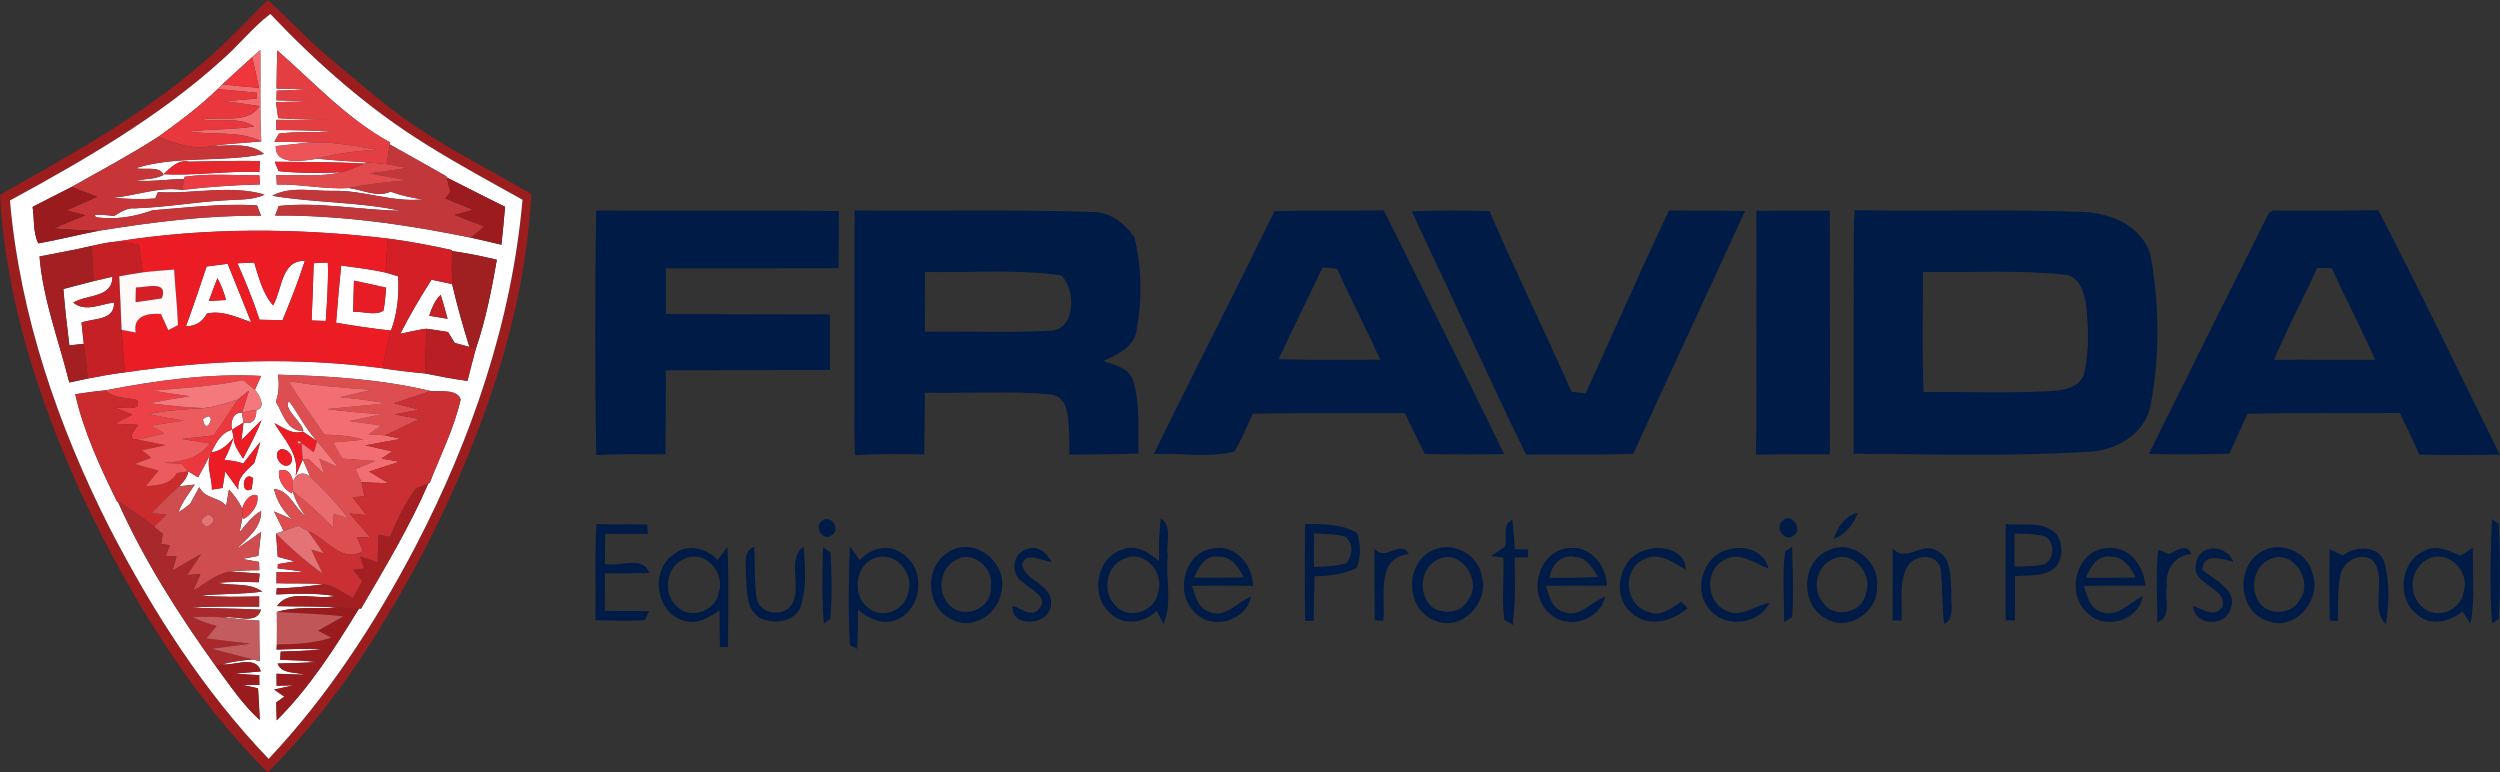 <?xml version="1.0" encoding="UTF-8" standalone="no"?>
<svg
   width="1242.827pt"
   height="384pt"
   viewBox="0 0 1242.827 384"
   version="1.1"
   id="svg133"
   sodipodi:docname="logo2.svg"
   inkscape:version="1.4 (1:1.4+202410161351+e7c3feb100)"
   xmlns:inkscape="http://www.inkscape.org/namespaces/inkscape"
   xmlns:sodipodi="http://sodipodi.sourceforge.net/DTD/sodipodi-0.dtd"
   xmlns="http://www.w3.org/2000/svg"
   xmlns:svg="http://www.w3.org/2000/svg">
  <rect x="0" y="0" width="1242.827" height="384" fill="#333333" stroke="none"/>
  <defs
     id="defs133" />
  <sodipodi:namedview
     id="namedview133"
     pagecolor="#ffffff"
     bordercolor="#000000"
     borderopacity="0.25"
     inkscape:showpageshadow="2"
     inkscape:pageopacity="0.0"
     inkscape:pagecheckerboard="0"
     inkscape:deskcolor="#d1d1d1"
     inkscape:document-units="pt"
     inkscape:zoom="0.93910437"
     inkscape:cx="750.18286"
     inkscape:cy="223.08489"
     inkscape:window-width="1600"
     inkscape:window-height="836"
     inkscape:window-x="0"
     inkscape:window-y="27"
     inkscape:window-maximized="1"
     inkscape:current-layer="svg133" />
  <g
     id="#001536c9"
     transform="translate(-5.61,-4.66)" />
  <g
     id="#001436c7"
     transform="translate(-5.61,-4.66)" />
  <g
     id="#00163ad8"
     transform="translate(-5.61,-4.66)" />
  <g
     id="g134"
     transform="matrix(2.995,0,0,2.995,-16.802,-13.957)">
    <g
       id="#000c217f"
       style="fill:#001b46;fill-opacity:1">
      <path
         id="path131"
         d="m 255.16,97.24 0.71,0.1 c -0.09,3.52 -0.26,7.12 0.86,10.52 l 0.15,0.57 c -0.4,-0.22 -1.19,-0.67 -1.59,-0.9 -0.42,-3.41 -0.04,-6.86 -0.13,-10.29 z m 54,-1.25 c 3.89,-1.91 8.52,1.95 8.01,6.07 0.22,4.16 -4.8,7.52 -8.46,5.28 -4.36,-2.22 -4.15,-9.55 0.45,-11.35 m 1.12,1.3 c -3.02,0.93 -4.16,5.04 -2.06,7.41 1.71,2.74 6.59,1.72 7.08,-1.53 1.24,-2.94 -1.84,-7 -5.02,-5.88 z m -67.03,-1.2 c 3.35,-1.76 7.75,0.51 8.33,4.23 1.24,4.26 -3.26,9.2 -7.62,7.4 -4.97,-1.66 -5.35,-9.29 -0.71,-11.63 m 1.22,1.35 c -3.17,1.28 -3.6,6.02 -1.03,8.09 1.89,1.17 4.81,0.87 5.86,-1.29 2.43,-3.05 -1.13,-8.5 -4.83,-6.8 z M 381.22,96.1 c 3.14,-1.65 7.35,0.2 8.2,3.65 1.72,4.33 -2.82,9.82 -7.4,7.98 -5.02,-1.6 -5.41,-9.25 -0.8,-11.63 m 1.24,1.35 c -2.74,1.13 -3.43,4.75 -1.91,7.11 1.5,2.36 5.6,2.19 6.8,-0.39 2.34,-3.07 -1.23,-8.44 -4.89,-6.72 z M 163.24,96.18 c 4.38,-2.59 9.84,2.17 8.56,6.86 -0.59,3.6 -4.82,6.31 -8.21,4.44 -4.42,-2.02 -4.6,-8.97 -0.35,-11.3 m 1.21,1.33 c -3.02,1.35 -3.44,5.93 -0.9,7.92 2.5,2.03 6.9,-0.03 6.5,-3.39 0.62,-2.88 -2.87,-6.09 -5.6,-4.53 z m 242.65,9.38 c -3.75,-2.57 -3.24,-9.08 1.02,-10.84 1.99,-1.07 4.05,0.09 5.91,0.85 0.51,-0.33 1.52,-0.99 2.03,-1.32 -0.02,4.21 0.38,8.47 -0.37,12.64 -0.34,-0.52 -1.01,-1.55 -1.34,-2.07 -2,1.63 -5.05,2.47 -7.25,0.74 m 1.28,-9.29 c -2.74,1.54 -3.12,5.77 -0.71,7.78 2.26,2.28 6.5,0.6 6.87,-2.51 1.17,-3.47 -2.85,-7.33 -6.16,-5.27 z m -38.21,0.49 c 0.44,-3.27 5.11,-3.03 6.14,-0.19 -2.03,-0.45 -4.87,-1.63 -5.17,1.35 2.04,1.66 6.01,3.37 4.68,6.61 -0.97,2.91 -5.99,2.66 -6.17,-0.61 1.65,0.49 3.57,2.08 4.88,0.09 0.72,-3.34 -5.51,-3.63 -4.36,-7.25 z m -18.3,8.11 c -3.29,-3.23 -1.64,-9.99 3.2,-10.53 3.71,-0.66 6.44,2.8 6.64,6.2 -3.41,0.02 -6.82,-0.02 -10.22,0.04 0.55,1.57 0.91,3.51 2.65,4.23 2.76,1.31 4.89,-1.46 7.15,-2.54 -0.72,4.27 -6.65,5.76 -9.42,2.6 m -0.01,-5.64 c 2.74,0.02 5.49,0.01 8.24,-0.04 -0.85,-1.63 -1.98,-3.54 -4.09,-3.45 -2.25,-0.39 -3.45,1.74 -4.15,3.49 z m -50.12,7.38 c 0.07,-3.91 -0.35,-7.87 0.18,-11.74 l 1.16,-0.77 c 0.1,3.89 0.27,7.79 0.01,11.67 -0.34,0.21 -1.01,0.63 -1.35,0.84 z m -25.23,-1.49 c -3.63,-2.87 -2.11,-9.55 2.41,-10.52 2.45,-0.88 6.54,0.11 6.49,3.28 -2.07,-1.18 -4.48,-3.04 -6.95,-1.69 -3.62,1.59 -3.16,7.56 0.61,8.64 2.07,0.98 3.98,-0.51 5.61,-1.63 0.34,0.36 0.68,0.72 1.03,1.09 -2.48,2.17 -6.52,3.3 -9.2,0.83 z m -13.87,-0.13 c -3.49,-3.28 -1.66,-10.28 3.35,-10.68 3.62,-0.48 6.27,2.91 6.36,6.25 -3.39,-0.01 -6.77,-0.04 -10.15,0.01 0.56,1.61 0.94,3.7 2.83,4.27 2.68,1.24 4.68,-1.64 7.01,-2.45 -0.95,4.09 -6.52,5.61 -9.4,2.6 m 0.16,-5.74 c 2.7,0.01 5.41,-0.01 8.12,-0.17 -0.99,-1.39 -1.92,-3.25 -3.87,-3.3 -2.25,-0.56 -3.98,1.42 -4.25,3.47 z m -58.96,5.64 c -3.3,-3.23 -1.64,-10.02 3.21,-10.55 3.66,-0.64 6.53,2.78 6.54,6.23 -3.38,-0.02 -6.77,-0.05 -10.15,0.01 0.62,1.5 0.87,3.51 2.63,4.16 2.73,1.52 4.88,-1.47 7.2,-2.4 -0.83,4.18 -6.64,5.69 -9.43,2.55 m -0.01,-5.67 c 2.75,0.02 5.5,0.01 8.25,-0.04 -0.87,-1.6 -1.96,-3.52 -4.07,-3.44 -2.25,-0.42 -3.49,1.72 -4.18,3.48 z m -28.31,0.81 c -2.28,-1.17 -1.93,-4.94 0.57,-5.55 1.8,-0.82 3.26,0.72 4.11,2.1 -1.61,-0.04 -4.08,-1.8 -4.96,0.32 0.39,2.98 5.14,3.31 4.83,6.74 -0.14,3.61 -6.83,4 -6.37,0.24 1.36,0.36 3.01,2.02 4.31,0.61 1.92,-2.04 -1.35,-3.22 -2.49,-4.46 z m -28.83,-6.03 c 0.41,0.58 1.22,1.75 1.62,2.33 1.77,-2.04 4.97,-2.84 7.2,-1.03 3.77,2.51 3.25,8.98 -0.91,10.82 -2.33,1.13 -4.79,-0.09 -6.59,-1.58 0.02,2.16 -0.01,4.32 -0.11,6.47 l -1.2,-0.59 c -0.37,-5.46 -0.21,-10.96 -0.01,-16.42 m 4.54,1.84 c -3.9,0.92 -4.43,6.93 -0.98,8.74 2.3,1.4 5.46,-0.11 6.06,-2.67 1.2,-3.07 -1.74,-6.96 -5.08,-6.07 z m -9,-1.7 c 0.31,0.23 0.93,0.68 1.24,0.9 0.22,3.65 0.27,7.34 -0.03,10.98 -0.27,0.21 -0.81,0.63 -1.08,0.84 -0.36,-4.23 -0.27,-8.48 -0.13,-12.72 z m -12.81,4.49 c 0.1,-1.59 -0.58,-3.79 1.38,-4.52 0.15,2.81 -0.03,5.65 0.4,8.45 0.36,2.43 3.63,3.21 5.37,1.67 2.68,-2.73 -0.69,-7.83 2.43,-10.17 0.28,3.39 0.52,6.91 -0.55,10.2 -1.24,2.36 -4.44,2.75 -6.67,1.67 -2.46,-1.55 -2.17,-4.78 -2.36,-7.3 z m -11.9,-3.34 c 2.23,-1.81 5.41,-0.97 7.22,1.01 0.41,-0.55 1.22,-1.66 1.62,-2.22 0.24,5.54 0.11,11.09 0.09,16.63 h -1.35 c -0.04,-2.03 -0.05,-4.06 -0.05,-6.09 -1.75,1.17 -3.8,2.5 -6.01,1.71 -4.66,-1.36 -5.54,-8.44 -1.52,-11.04 m 1.75,0.78 c -3.04,1.16 -3.73,5.56 -1.45,7.79 2.13,2.45 6.59,1.01 7.07,-2.15 1.22,-3.23 -2.28,-7.26 -5.62,-5.64 z m 275.24,-0.54 c 2.09,-1.55 5.59,-1.83 6.82,0.95 0.99,3.38 0.82,7.01 0.31,10.46 -2.79,-2.69 0.34,-7.64 -2.22,-10.65 -2.03,-1.39 -4.85,0.17 -5.33,2.44 -0.51,2.52 -0.35,5.11 -0.43,7.67 -0.34,-0.01 -1.01,-0.02 -1.35,-0.03 -0.06,-3.97 -0.05,-7.93 -0.03,-11.89 0.74,0.35 1.48,0.7 2.23,1.05 z m -28.89,-0.22 c 1.29,-0.5 2.9,-1.99 3.75,-0.01 -2.83,0.17 -4.41,2.66 -4.08,5.33 -0.49,1.99 0.94,5.17 -1.6,5.98 0.05,-4.01 -0.3,-8.05 0.16,-12.04 0.45,0.18 1.33,0.55 1.77,0.74 z m -45.84,-0.97 c 2.2,2.52 4.74,-1.11 7.21,0.35 2.65,1.13 2.33,4.57 2.53,6.96 -0.22,1.74 0.71,4.2 -1.18,5.28 -0.43,-3.03 -0.25,-6.1 -0.6,-9.13 -0.59,-2.87 -4.65,-2.44 -5.68,-0.15 -1.33,2.66 -0.61,5.81 -0.83,8.68 l -1.47,-0.02 c -0.02,-3.99 0.01,-7.98 0.02,-11.97 z m -26.97,0.15 c 2.55,-0.72 5.76,0.45 6.38,3.25 -2.34,-0.93 -4.99,-3.04 -7.51,-1.38 -3.12,1.66 -2.86,6.79 0.29,8.24 2.51,1.44 4.92,-0.78 7.36,-1.24 -1.78,3.77 -7.56,4.29 -10.05,0.99 -2.82,-3.26 -0.79,-9.19 3.53,-9.86 z m -59.05,-0.15 c 1.77,2.41 4.33,-1.64 5.72,0.96 -5.6,0.55 -3.87,7.21 -4.24,11.04 l -1.46,-0.04 c -0.04,-3.99 -0.01,-7.97 -0.02,-11.96 z m 104.78,-4.02 c 2.76,0.29 6.1,-0.55 8.33,1.55 1.19,1.59 1.23,3.96 0.01,5.54 -1.82,1.76 -4.52,1.32 -6.81,1.58 -0.01,2.44 -0.01,4.89 -0.02,7.34 l -1.53,-0.04 c 0,-5.33 -0.03,-10.65 0.02,-15.97 m 1.46,1.56 c -0.01,1.84 -0.01,3.67 -0.01,5.5 1.65,-0.07 3.33,0.01 4.96,-0.39 1.77,-0.89 1.8,-3.9 -0.05,-4.7 -1.61,-0.35 -3.27,-0.33 -4.9,-0.41 z m -235.54,14.42 c 0.05,-5.33 -0.13,-10.66 0.13,-15.98 2.82,0.05 5.65,0.06 8.48,0.07 l 0.06,1.58 c -2.36,0 -4.72,-0.01 -7.07,-0.04 -0.02,1.66 -0.03,3.33 -0.04,5 2.33,0.55 6.46,-1.48 7.33,1.52 -2.45,0.06 -4.89,0.05 -7.33,0.05 -0.02,2.08 -0.03,4.15 -0.02,6.23 2.45,0 4.9,0 7.36,0.06 -0.18,0.37 -0.55,1.1 -0.73,1.47 -2.72,0.2 -5.45,0.03 -8.17,0.04 z m 314.78,-16.8 c 0.28,0.2 0.85,0.59 1.13,0.79 0.24,5.23 0.28,10.52 0,15.75 -0.28,0.2 -0.82,0.6 -1.1,0.8 -0.45,-5.76 -0.25,-11.56 -0.03,-17.34 z M 301.4,91.18 c 1.3,-1.62 3.47,0.98 2.11,2.24 -1.38,1.42 -3.43,-0.9 -2.11,-2.24 z m -45.92,4.17 c 0.28,-1.48 -0.56,-3.62 1.16,-4.45 0.18,1.63 0.31,3.27 0.43,4.92 0.55,0.01 1.66,0.03 2.21,0.05 l -0.06,1.31 c -0.55,0.01 -1.65,0.01 -2.2,0.01 0.03,3.56 0.19,7.13 -0.29,10.67 -1.12,-3.4 -0.95,-7 -0.86,-10.52 l -0.71,-0.1 -2.04,-0.3 c 0.59,-0.4 1.77,-1.19 2.36,-1.59 z m -33.22,-3.71 c 2.93,0 5.97,-0.04 8.6,1.45 0.65,1.93 0.66,3.92 -0.06,5.83 -2.17,1.08 -4.58,1.35 -6.98,1.39 -0.09,2.46 -0.14,4.93 -0.16,7.4 -0.35,0 -1.06,0.01 -1.41,0.01 -0.09,-5.36 -0.1,-10.72 0.01,-16.08 m 1.45,1.54 c -0.01,1.86 -0.01,3.72 -0.01,5.58 1.78,-0.11 3.6,-0.08 5.34,-0.58 1.13,-1.26 1.28,-3.3 -0.11,-4.44 -1.7,-0.47 -3.48,-0.44 -5.22,-0.56 z m -25.43,-2.47 c 2.07,1.35 0.8,4.24 1.16,6.27 -0.39,3.71 0.82,7.76 -0.7,11.26 -0.29,-0.55 -0.86,-1.65 -1.14,-2.21 -2.04,2.13 -5.73,2.57 -7.83,0.29 -3.28,-2.99 -2.09,-9.27 2.29,-10.49 2.21,-0.83 4.34,0.59 5.94,1.97 -0.06,-2.36 -0.01,-4.73 0.28,-7.09 m -5.97,6.65 c -3.11,1.08 -3.87,5.56 -1.56,7.81 2.13,2.48 6.61,1.03 7.07,-2.14 1.17,-3.2 -2.17,-7.15 -5.51,-5.67 z m -50.26,-6.23 c 1.43,-1.21 3.15,1.33 1.68,2.33 -1.44,1.18 -3.11,-1.29 -1.68,-2.33 z m 167.93,3.01 c 0.67,-1.97 1.8,-3.9 4.01,-4.35 -0.77,1.91 -2.05,3.58 -4.01,4.35 z m 72.24,-54.15 0.64,-0.38 c 5.84,0 11.68,0.06 17.52,-0.06 6.96,13.4 13.47,27.04 20.15,40.58 -4.44,0.05 -8.89,0.06 -13.33,-0.01 -0.15,-0.35 -0.47,-1.04 -0.63,-1.38 -0.85,-1.85 -1.73,-3.69 -2.62,-5.52 -8.44,0.09 -16.87,-0.11 -25.3,0.14 -0.99,2.2 -2,4.4 -2.99,6.6 -4.45,0.17 -8.9,0.13 -13.35,0.05 2.48,-5.19 5.15,-10.29 7.66,-15.46 4.05,-8.2 8.2,-16.36 12.25,-24.56 m 8.02,9.13 c -2.33,5.12 -5,10.08 -7.16,15.27 5.6,-0.04 11.2,0.02 16.8,-0.01 -2.3,-5.12 -4.89,-10.09 -7.22,-15.19 -0.6,-0.02 -1.81,-0.05 -2.42,-0.07 z m -76.93,-6.01 c 0.02,-1.19 0.07,-2.38 0.14,-3.57 12.47,0.27 24.96,-0.19 37.43,0.29 4.84,0.04 10.19,2.16 11.7,7.19 1.45,8.18 1.59,16.74 -0.01,24.91 -0.92,4.86 -5.81,7.6 -10.46,7.73 -12.91,0.8 -25.88,0.37 -38.82,0.32 0.03,-12.29 -0.01,-24.58 0.02,-36.87 m 11.48,6.7 c 0.04,6.64 -0.18,13.3 0.12,19.94 7.07,-0.09 14.14,0.22 21.21,-0.18 2.09,-0.1 4.78,-0.62 5.45,-2.95 0.86,-3.84 0.71,-7.86 0.25,-11.74 -0.33,-2.05 -1.33,-4.67 -3.8,-4.65 -7.72,-0.79 -15.49,-0.31 -23.23,-0.42 z M 297.14,39.65 c 4.06,-0.04 8.13,-0.03 12.19,-0.03 0.04,13.49 0.08,26.97 0,40.45 -4.08,-0.01 -8.16,-0.03 -12.24,0.06 0.12,-7.12 0.02,-14.25 0.07,-21.37 0,-5.22 0,-10.44 -0.01,-15.66 0,-0.86 -0.01,-2.59 -0.01,-3.45 z m -57.19,0.09 c 4.29,-0.2 8.58,-0.14 12.88,-0.06 0.16,0.36 0.47,1.09 0.63,1.45 4.19,9.59 8.79,19 13,28.57 0.59,0.06 1.76,0.17 2.34,0.23 1.16,-2.53 2.32,-5.05 3.45,-7.58 3.46,-7.6 6.8,-15.25 10.41,-22.76 4.2,0.06 8.41,0 12.61,0.09 -0.23,0.5 -0.7,1.5 -0.93,2 -5.85,12.78 -11.81,25.51 -17.63,38.31 -5.93,0.21 -11.87,0.05 -17.8,0.12 -5.95,-12.21 -11.51,-24.6 -17.33,-36.86 -0.55,-1.17 -1.09,-2.34 -1.63,-3.51 z M 217.17,39.7 c 6.04,-0.17 12.08,-0.02 18.12,-0.12 0.6,1.17 1.19,2.35 1.77,3.53 6.08,12.31 12.24,24.57 18.22,36.93 -4.4,0.06 -8.79,0.06 -13.18,-0.02 -1.09,-2.26 -2.19,-4.52 -3.3,-6.77 -8.42,0.02 -16.83,-0.07 -25.25,0.07 -0.98,2.14 -1.83,4.34 -3.1,6.33 -4.32,1.01 -8.91,0.18 -13.33,0.37 1.05,-2.13 2.11,-4.27 3.15,-6.41 5.61,-11.32 11.36,-22.57 16.9,-33.91 m 7.98,9.34 c -2.43,5.08 -4.93,10.12 -7.29,15.24 5.62,0.19 11.24,0.09 16.86,0.09 -2.3,-5.08 -4.88,-10.02 -7.17,-15.11 -0.6,-0.05 -1.8,-0.16 -2.4,-0.22 z m -77.7,-7.1 c 0.01,-0.59 0.02,-1.76 0.03,-2.35 13.19,0.14 26.39,-0.19 39.57,0.26 2.89,-0.01 5.26,1.94 6.86,4.18 1.23,5.06 1.3,10.37 0.36,15.49 -0.42,2.82 -3.26,3.95 -5.49,5.09 1.93,0.61 4.41,1.19 4.98,3.47 1.15,3.84 0.68,7.92 0.83,11.87 -3.83,0.13 -7.66,0.13 -11.49,0.16 0,-0.78 -0.01,-2.35 -0.01,-3.13 -0.21,-2.39 0.15,-6.49 -3.09,-6.85 -6.94,-0.64 -13.92,-0.14 -20.87,-0.28 -0.03,3.41 -0.06,6.81 -0.1,10.22 -3.83,-0.01 -7.67,-0.14 -11.49,0.15 -0.12,-2.77 -0.15,-5.54 -0.1,-8.31 0.03,-9.99 -0.03,-19.98 0.01,-29.97 m 11.68,7.86 c -0.01,3.31 -0.02,6.61 0.01,9.92 6.92,-0.12 13.85,0.23 20.76,-0.18 4.37,-0.05 4.31,-7.01 1.81,-9.18 -7.47,-1.06 -15.06,-0.4 -22.58,-0.56 z m -54.56,30.4 c -0.23,-13.53 -0.19,-27.07 -0.01,-40.6 13.43,0.09 26.86,-0.09 40.29,0.09 -0.01,0.56 -0.02,1.67 -0.02,2.23 -0.02,2.41 -0.02,4.82 -0.02,7.24 -9.56,0.05 -19.12,0.02 -28.67,0.04 0,2.53 0,5.06 0,7.58 9.07,0.05 18.14,0.03 27.22,0.06 0.02,3.08 0.03,6.15 0.02,9.23 -9.08,0.05 -18.17,0.01 -27.25,0.06 0.01,4.65 -0.02,9.3 -0.06,13.95 -3.84,0 -7.67,-0.12 -11.5,0.12 z"
         style="fill:#001b46;fill-opacity:1" />
    </g>
    <g
       id="g133">
      <g
         id="#9b1d1efd">
        <path
           fill="#9b1d1e"
           opacity="1"
           d="m 39.1,15.22 c 3.89,-3.26 7.36,-6.97 10.94,-10.56 3.81,3.44 7.27,7.25 11.28,10.46 2.43,2.01 4.81,4.08 7.27,6.05 7.64,6.38 16.68,10.7 25.22,15.7 C 92.73,57.14 85.76,76.68 76.71,94.7 69.53,108.48 61.16,121.91 50.03,132.87 36.88,119.69 27.1,103.49 19.16,86.74 12.02,71.06 6.55,54.3 5.61,36.99 17.2,30.45 28.99,23.97 39.1,15.22 m 3.38,-0.63 C 31.99,24.09 19.63,31.21 7.26,37.94 8.92,56.95 15.2,75.26 23.77,92.22 30.92,106.05 39.38,119.36 50.2,130.62 60.03,120.2 67.9,108.08 74.54,95.43 83.88,77.51 90.57,58.01 92.34,37.81 86.99,34.83 81.6,31.92 76.41,28.67 66.78,22.73 58.25,15.16 50.48,6.98 c -2.94,2.23 -5.22,5.2 -8,7.61 z"
           id="path2" />
      </g>
      <g
         id="#ffffffff">
        <path
           fill="#ffffff"
           opacity="1"
           d="m 42.48,14.59 c 2.78,-2.41 5.06,-5.38 8,-7.61 7.77,8.18 16.3,15.75 25.93,21.69 5.19,3.25 10.58,6.16 15.93,9.14 -1.77,20.2 -8.46,39.7 -17.8,57.62 C 67.9,108.08 60.03,120.2 50.2,130.62 39.38,119.36 30.92,106.05 23.77,92.22 15.2,75.26 8.92,56.95 7.26,37.94 19.63,31.21 31.99,24.09 42.48,14.59 m 4.98,-0.44 c -1.66,1.5 -3.3,3 -4.94,4.51 -0.2,0.2 -0.59,0.59 -0.79,0.79 -3.03,2.94 -6.42,5.46 -9.85,7.92 -4.66,3 -9.56,5.61 -14.39,8.33 -2.15,1.11 -4.32,2.18 -6.47,3.3 0.31,2 0.04,4.21 0.95,6.06 3.39,-0.6 6.72,-1.47 10.1,-2.11 8.88,-1.43 17.84,-2.57 26.86,-2.49 -0.16,-0.43 -0.5,-1.28 -0.66,-1.71 -5.79,-0.34 -11.58,0.37 -17.34,0.82 -2.95,1.08 -6.05,1.57 -9.2,1.18 -2.05,-0.96 4.5,-0.04 2.76,-0.21 1.08,-0.63 2.17,-1.43 3.5,-1.3 5.01,-0.15 9.97,-1.06 14.98,-1.33 2.2,-0.18 4.52,0.03 6.57,-0.95 C 43.78,35.29 37.72,36.9 31.83,36.55 l -0.45,1.06 c -2.36,0.18 -4.76,0.09 -7.11,-0.13 3.91,-0.3 7.59,-1.88 11.6,-1.3 4.28,-0.51 8.58,-0.8 12.89,-0.91 l -0.1,-1.5 C 44.53,33.78 40.37,33.42 36.26,34 l -0.09,0.4 c -2.69,-0.04 -5.39,0.5 -8.1,0.21 1.56,-0.25 3.24,-0.17 4.67,-0.9 -0.47,-1.58 -3.23,-0.77 -4.63,-1.14 6.93,-2.15 14.28,-0.89 21.32,-2.36 -2.33,-1.96 -5.66,-1.31 -8.48,-1.34 2.66,-0.41 5.36,-0.46 8.03,-0.75 -0.3,-5.05 -0.07,-10.11 -0.16,-15.16 -0.46,0.4 -0.91,0.79 -1.36,1.19 m 4.17,-1.12 c -0.06,2.11 -0.09,4.22 -0.12,6.33 1.82,0.05 3.64,0.09 5.46,0.15 -1.81,0.08 -3.62,0.13 -5.43,0.2 l -0.04,1.6 c 1.8,0.05 3.59,0.1 5.39,0.17 -1.83,0.05 -3.65,0.09 -5.47,0.14 0.09,0.67 0.27,1.99 0.36,2.65 2.66,0.23 5.33,0.18 7.99,0.26 -2.77,0.05 -5.54,0.04 -8.3,0.03 l 0.02,1.69 c 3.14,0 6.28,0.06 9.41,0.3 -2.99,0.12 -6.01,-0.09 -8.99,0.29 l -0.77,1.35 c 2.07,0.04 4.14,0.05 6.2,0.09 -1.98,0.19 -3.96,0.44 -5.95,0.63 -0.15,3.37 4.73,2.4 6.94,2.09 2.71,0.3 5.44,0.44 8.15,0.61 l -0.45,0.21 c -4.94,-0.3 -9.88,-0.26 -14.81,-0.31 l 0.64,1.56 c 3.45,0.35 6.95,0.35 10.42,0.18 -3.53,0.83 -7.21,0.4 -10.8,0.47 l 0.08,1.57 c 3.99,-0.1 7.96,0.83 11.94,0.58 2.26,0.24 4.73,1.67 6.93,0.59 1.74,0.64 3.56,1.06 5.4,1.29 -5.07,0.56 -9.89,-1.55 -14.95,-1.41 -3.35,0.09 -6.97,-0.84 -10.07,0.81 7.02,1.2 14.26,0.98 21.26,2.49 -6.73,-0.1 -13.44,-1.5 -20.18,-0.79 -0.15,0.39 -0.46,1.19 -0.61,1.58 10.95,-0.07 21.8,1.49 32.5,3.68 1.69,0.37 3.38,0.77 5.06,1.17 0.23,-2.1 0.43,-4.2 0.6,-6.3 -3.26,-1.58 -6.47,-3.27 -9.71,-4.88 l -0.05,-0.19 c -3.13,-1.74 -6.22,-3.54 -9.36,-5.27 l 0.06,-0.33 C 63.23,24.41 57.7,18.33 51.63,13.03 M 32.77,33.57 c 5.3,0.29 10.58,-0.59 15.89,-0.35 l 0.09,-1.83 c -3.93,-0.07 -7.86,0.05 -11.79,0.11 -1.75,-0.39 -3.06,0.99 -4.19,2.07 M 25,44.75 c -1.42,0.11 -2.8,0.44 -4.18,0.73 -2.86,0.68 -5.76,1.18 -8.65,1.75 0.58,7.18 3.22,13.97 4.94,20.92 1.03,-0.22 2.05,-0.44 3.07,-0.66 2.05,-0.4 4.11,-0.77 6.19,-1.03 14.14,-2.07 28.55,-2.58 42.75,-0.67 2.32,0.36 4.66,0.64 7.01,0.85 2.34,0.47 4.69,0.93 7.07,1.24 0.44,-1.78 0.91,-3.55 1.39,-5.32 1.64,-4.81 2.62,-9.8 3.49,-14.79 -2.47,-0.58 -4.94,-1.09 -7.45,-1.44 V 46.17 C 77.11,45.41 73.57,44.71 69.99,44.26 55.07,42.5 39.86,42.38 25,44.75 m -1.92,24.71 c -1.67,0.15 -3.33,0.38 -4.98,0.64 1.41,6.22 4.13,12.08 6.93,17.79 l 0.17,0.09 c 4.3,9.64 10.03,18.61 16.17,27.18 2.31,3.11 4.46,6.4 7.36,9.02 -0.07,-1.76 -0.19,-3.51 -0.29,-5.26 -0.65,-0.15 -1.94,-0.44 -2.59,-0.58 0.7,0.01 2.11,0.02 2.81,0.03 l -0.02,-1.64 c -1.36,-0.07 -2.71,-0.15 -4.07,-0.26 1.09,-0.09 3.25,-0.28 4.33,-0.37 -0.81,-2.78 -4.42,-0.88 -6.46,-1.17 1.68,-0.44 3.41,-0.68 5.14,-0.81 l 1.15,0.3 c -0.06,-2.25 -0.09,-4.49 -0.09,-6.74 -1.94,-0.1 -3.86,-0.3 -5.79,-0.52 1.95,-0.37 5.34,1.29 6.07,-1.3 -3.99,-0.23 -7.98,-0.18 -11.97,-0.35 3.89,-0.23 7.78,-0.17 11.68,-0.15 v -1.7 c -3.23,0.06 -6.47,0.15 -9.7,-0.15 3.39,-0.32 6.81,-0.19 10.19,-0.65 -2.11,-1.57 -4.93,-0.89 -7.37,-1.45 2.27,-0.23 4.55,-0.16 6.82,-0.11 l 0.14,-1.43 c -1.69,-0.11 -3.37,-0.28 -5.06,-0.3 1.66,-0.19 3.32,-0.28 5,-0.26 l -0.04,-1.38 c -0.72,-0.13 -2.15,-0.37 -2.87,-0.49 0.69,-0.13 2.06,-0.38 2.75,-0.51 0.12,-1 0.35,-2.99 0.47,-3.98 -1.37,0.96 -2.73,1.94 -4.13,2.87 1.79,-1.84 4.16,-3.43 4.13,-6.35 -1.51,0.86 -2.53,2.26 -3.6,3.57 0.13,-0.64 0.38,-1.92 0.51,-2.57 l 0.18,0.32 c 1.25,-0.69 2.67,-2.43 2.23,-3.95 -1.24,-0.28 -2.24,1.18 -2.44,2.26 -0.59,-1.17 -1.33,-2.23 -2.22,-3.19 -0.12,0.68 -0.35,2.03 -0.47,2.71 -1.28,-1.53 -3.49,-1.1 -4.47,-3.1 -0.38,0.69 -1.13,2.08 -1.5,2.77 -0.61,0.52 -1.26,0.99 -1.95,1.41 0.58,-1.71 1.74,-3.12 2.71,-4.61 l -2.64,0.3 c 0.72,-0.66 1.39,-1.49 1.57,-2.48 0.4,0.25 1.21,0.73 1.62,0.98 0.77,-1.37 1.49,-2.76 2.2,-4.15 -1.05,2.03 0.17,4.09 0.08,6.19 l 1.78,-0.28 c 0.11,-0.69 0.33,-2.06 0.44,-2.74 0.72,1.01 1.44,2.01 2.18,3.01 -0.23,-2.07 1.42,-3.17 2.63,-4.4 0.38,-1.15 0.72,-2.33 1.01,-3.51 -0.95,1.18 -1.9,2.38 -2.82,3.59 -1.03,-0.35 -2.08,-0.54 -3.16,-0.57 0.61,-1.21 1.14,-2.45 1.56,-3.74 0.02,1.34 0.9,2.39 1.56,3.48 1.11,-2.09 2.24,-4.17 3.07,-6.38 -0.83,0.84 -2.49,2.51 -3.33,3.34 0.09,-0.73 0.26,-2.2 0.34,-2.94 1.39,0.35 2.11,-0.34 2.14,-2.07 1.69,-0.32 0.49,-2.59 -0.25,-3.36 0.26,-0.57 0.77,-1.72 1.03,-2.3 -8.68,-0.45 -17.37,0.75 -25.87,2.4 m 28.68,-2.61 c 0.19,1.5 0.19,3.04 -0.37,4.48 1.15,1.85 1.82,5 4.58,4.85 -0.14,-1.39 -3.53,-3.78 -2.37,-4.93 1.58,2.16 2.8,4.64 4.63,6.64 -0.79,-0.53 -1.57,-1.06 -2.36,-1.6 -1.77,0.58 -3.22,-0.65 -4.71,-1.39 1.62,2.74 4.22,5.2 3.52,8.75 l 1.18,-2.73 c 0.43,0.97 0.85,1.94 1.26,2.92 -1.1,-1.03 -2.47,-0.61 -2.87,0.85 L 54.1,84 C 53.69,82.88 53,82.46 52,82.75 c -0.43,1.43 0.79,3.24 2.05,3.8 l 0.13,-0.39 c 0.47,1.57 1.22,2.98 2.24,4.24 -1.95,-1.34 -2.66,-4.34 -5.32,-4.57 0.44,2.02 1.54,3.72 3.07,5.07 -0.77,-0.34 -2.3,-1.01 -3.07,-1.35 0.39,0.81 1.19,2.43 1.59,3.24 -0.32,0.11 -0.95,0.33 -1.26,0.44 0.07,0.96 0.21,2.89 0.28,3.85 0.7,0.19 2.1,0.57 2.8,0.76 -0.69,0.12 -2.09,0.34 -2.78,0.45 l -0.03,0.72 c 1.49,0.17 2.99,0.34 4.47,0.58 -1.55,0.03 -3.11,0.03 -4.66,0.01 l -0.01,1.87 c 2.61,0.08 5.23,-0.05 7.83,0.16 -2.58,0.35 -5.17,0.68 -7.78,0.66 l -0.07,1.04 c 3.24,-0.14 6.49,-0.26 9.7,0.25 -3.07,0.79 -7.51,-1.3 -9.57,1.69 3.32,0.09 6.64,-0.02 9.95,0.23 -3.33,0.27 -6.77,-0.24 -10,0.74 0.02,1.79 0.02,3.59 0,5.39 l -0.04,0.85 c 2.54,-0.09 5.09,-0.16 7.63,-0.02 -2.31,0.22 -4.63,0.28 -6.95,0.36 l -0.08,1.36 c 2.01,0.06 4.03,0.11 6.03,0.37 -2.15,0.16 -4.31,0.16 -6.47,0.25 0.75,1.81 2.94,1.34 4.46,1.86 -1.54,-0.05 -3.09,-0.11 -4.63,-0.17 l 0.02,1.99 c 0.7,-0.02 2.11,-0.05 2.81,-0.07 -0.8,0.18 -2.42,0.53 -3.23,0.71 0.43,0.29 1.28,0.88 1.7,1.17 -0.33,0.24 -1,0.72 -1.34,0.96 0.02,0.74 0.05,2.22 0.07,2.97 5.45,-5.41 9.66,-12.02 13.66,-18.55 l 0.33,0.02 C 69.5,98.9 73.57,92.13 76.71,84.9 l 0.22,-0.09 c 1.79,-4.57 4.03,-9.01 5.14,-13.82 -0.52,-1.8 -3.42,-1.28 -4.96,-1.42 -8.29,-1.98 -16.86,-2.5 -25.35,-2.72 m 0.39,12.4 c -1.5,0.77 0.28,3.55 1.61,2.47 0.93,-1.06 -0.36,-2.73 -1.61,-2.47 m -4.77,6.6 c 0.07,-0.45 0.2,-1.35 0.26,-1.81 -1.73,-1.44 -2.28,2.9 -0.26,1.81 z"
           id="path3" />
        <path
           fill="#ffffff"
           opacity="1"
           d="m 45.02,48.36 c 0.7,-0.03 2.09,-0.09 2.79,-0.12 0.77,2.47 1.37,5.11 3.14,7.1 1.49,-2.57 1.3,-7.51 5.26,-7.38 -1.06,3.35 -2.36,6.61 -3.7,9.85 -1.28,-0.02 -2.55,-0.05 -3.82,-0.08 -1.04,-3.2 -2.33,-6.3 -3.67,-9.37 z"
           id="path4" />
        <path
           fill="#ffffff"
           opacity="1"
           d="m 57.68,48.34 c 0.59,-0.02 1.76,-0.07 2.35,-0.09 0.1,3.23 -0.13,6.46 -0.35,9.69 -0.59,-0.02 -1.77,-0.06 -2.35,-0.08 0.13,-3.18 0.27,-6.35 0.35,-9.52 z"
           id="path5" />
        <path
           fill="#ffffff"
           opacity="1"
           d="m 36.48,58.8 c 1.21,-3.28 2.31,-6.6 3.43,-9.91 0.87,-0.11 2.62,-0.34 3.49,-0.45 1.33,3.22 2.59,6.47 3.9,9.7 -2.4,-0.79 -4.71,-2 -7.33,-1.44 -0.78,1.44 -1.95,2.14 -3.49,2.1 m 5.22,-7.97 c -0.49,1.26 -0.96,2.52 -1.42,3.79 0.71,-0.04 2.14,-0.12 2.85,-0.17 -0.36,-1.25 -0.8,-2.48 -1.43,-3.62 z"
           id="path6" />
        <path
           fill="#ffffff"
           opacity="1"
           d="m 62.24,48.73 c 2.46,0.34 4.93,0.62 7.36,1.17 0.52,0.15 1.57,0.46 2.1,0.62 0.16,3.06 -0.09,6.14 -1.2,9.02 -3.05,-0.34 -6.09,-0.79 -9.11,-1.31 0.25,-3.17 0.53,-6.33 0.85,-9.5 m 2.12,2.53 c -0.05,1.72 -0.1,3.44 -0.13,5.16 1.63,-0.12 3.58,0.71 5.02,-0.19 0.27,-1.25 0.33,-2.54 0.45,-3.81 C 67.93,52 66.15,51.61 64.36,51.26 Z"
           id="path7" />
        <path
           fill="#ffffff"
           opacity="1"
           d="m 21.15,51.32 c 0.78,-0.18 2.34,-0.55 3.12,-0.73 0.02,3.57 -4.25,2.92 -6.5,4.3 2.05,1.65 4.54,0.21 6.77,-0.01 0.1,3.03 -3.36,2.57 -5.4,3.32 0.13,1.18 0.25,2.36 0.38,3.53 -0.6,0.06 -1.8,0.19 -2.4,0.25 -0.38,-3.12 -0.75,-6.23 -0.99,-9.35 1.67,-0.44 3.34,-0.89 5.02,-1.31 z"
           id="path8" />
        <path
           fill="#ffffff"
           opacity="1"
           d="m 77.23,51.09 c 1.14,0.24 2.29,0.48 3.43,0.73 0.81,3.51 1.8,6.99 2.87,10.43 -0.61,-0.17 -1.83,-0.5 -2.44,-0.67 -0.28,-0.45 -0.84,-1.36 -1.12,-1.81 -1.19,-0.2 -2.38,-0.38 -3.56,-0.54 l -0.55,0.05 c -1.28,0.24 -2.54,0.52 -3.81,0.78 1.57,-3.08 3.32,-6.06 5.18,-8.97 m -0.38,5.99 c 1.01,0.16 2.03,0.33 3.05,0.49 -0.36,-1.33 -0.74,-2.66 -1.14,-3.98 -1,0.94 -1.47,2.22 -1.91,3.49 z"
           id="path9" />
        <path
           fill="#ffffff"
           opacity="1"
           d="m 44.13,76 c -0.34,-1.13 0.13,-3.06 1.64,-2.79 0.07,0.39 0.2,1.18 0.26,1.58 -0.47,0.3 -1.42,0.91 -1.9,1.21 z"
           id="path10" />
        <path
           fill="#ffffff"
           opacity="1"
           d="m 39.29,74.23 c 2.65,-1.99 0.53,3.37 0,0 z"
           id="path11" />
        <path
           fill="#ffffff"
           opacity="1"
           d="m 40.69,79.74 c 0.74,-1.55 1.63,-3.29 3.44,-3.74 0.07,0.32 0.2,0.97 0.26,1.29 -0.93,1.18 -2.13,2.3 -3.7,2.45 z"
           id="path12" />
      </g>
      <g
         id="#f16d6fff">
        <path
           fill="#f16d6f"
           opacity="1"
           d="m 47.46,14.15 c 0.45,-0.4 0.9,-0.79 1.36,-1.19 0.09,5.05 -0.14,10.11 0.16,15.16 -3.72,-1.84 -8.02,-0.97 -12,-1.64 3.59,-0.42 7.23,-0.26 10.8,-0.83 -2.36,-1.62 -5.86,-0.79 -8.7,-1.14 3.13,-0.65 7.58,0.85 9.62,-2.23 -1.9,-0.3 -3.8,-0.57 -5.71,-0.82 1.75,-0.15 3.51,-0.3 5.26,-0.45 l 0.01,-0.95 c -2.18,-0.21 -4.35,-0.41 -6.53,-0.61 0.2,-0.2 0.59,-0.59 0.79,-0.79 2.02,0.24 4.04,0.42 6.06,0.57 -0.35,-1.7 -0.72,-3.39 -1.12,-5.08 z"
           id="path13" />
      </g>
      <g
         id="#e33f42ff">
        <path
           fill="#e33f42"
           opacity="1"
           d="m 51.63,13.03 c 6.07,5.3 11.6,11.38 18.75,15.28 l -0.06,0.33 c -0.14,0.82 -0.41,2.45 -0.55,3.27 -1.09,-0.14 -2.19,-0.22 -3.29,-0.3 -2.71,-0.17 -5.44,-0.31 -8.15,-0.61 3.19,-0.9 6.49,-1.28 9.78,-1.49 -3.56,-0.63 -7.14,-1.31 -10.77,-1.23 -2.06,-0.04 -4.13,-0.05 -6.2,-0.09 l 0.77,-1.35 c 2.98,-0.38 6,-0.17 8.99,-0.29 -3.13,-0.24 -6.27,-0.3 -9.41,-0.3 l -0.02,-1.69 c 2.76,0.01 5.53,0.02 8.3,-0.03 -2.66,-0.08 -5.33,-0.03 -7.99,-0.26 -0.09,-0.66 -0.27,-1.98 -0.36,-2.65 1.82,-0.05 3.64,-0.09 5.47,-0.14 -1.8,-0.07 -3.59,-0.12 -5.39,-0.17 l 0.04,-1.6 c 1.81,-0.07 3.62,-0.12 5.43,-0.2 -1.82,-0.06 -3.64,-0.1 -5.46,-0.15 0.03,-2.11 0.06,-4.22 0.12,-6.33 z"
           id="path14" />
      </g>
      <g
         id="#ee363cff">
        <path
           fill="#ee363c"
           opacity="1"
           d="m 42.52,18.66 c 1.64,-1.51 3.28,-3.01 4.94,-4.51 0.4,1.69 0.77,3.38 1.12,5.08 -2.02,-0.15 -4.04,-0.33 -6.06,-0.57 z"
           id="path15" />
      </g>
      <g
         id="#e8383dff">
        <path
           fill="#e8383d"
           opacity="1"
           d="m 31.88,27.37 c 3.43,-2.46 6.82,-4.98 9.85,-7.92 2.18,0.2 4.35,0.4 6.53,0.61 l -0.01,0.95 c -1.75,0.15 -3.51,0.3 -5.26,0.45 1.91,0.25 3.81,0.52 5.71,0.82 -2.04,3.08 -6.49,1.58 -9.62,2.23 2.84,0.35 6.34,-0.48 8.7,1.14 -3.57,0.57 -7.21,0.41 -10.8,0.83 3.98,0.67 8.28,-0.2 12,1.64 -2.67,0.29 -5.37,0.34 -8.03,0.75 -3.14,0.74 -6.18,-0.36 -9.07,-1.5 z"
           id="path16" />
      </g>
      <g
         id="#c73538ff">
        <path
           fill="#c73538"
           opacity="1"
           d="m 17.49,35.7 c 4.83,-2.72 9.73,-5.33 14.39,-8.33 2.89,1.14 5.93,2.24 9.07,1.5 2.82,0.03 6.15,-0.62 8.48,1.34 -7.04,1.47 -14.39,0.21 -21.32,2.36 1.4,0.37 4.16,-0.44 4.63,1.14 -1.43,0.73 -3.11,0.65 -4.67,0.9 2.71,0.29 5.41,-0.25 8.1,-0.21 l -0.3,1.78 c -4.01,-0.58 -7.69,1 -11.6,1.3 2.35,0.22 4.75,0.31 7.11,0.13 l 0.45,-1.06 c 5.89,0.35 11.95,-1.26 17.71,0.41 -2.05,0.98 -4.37,0.77 -6.57,0.95 -5.01,0.27 -9.97,1.18 -14.98,1.33 -1.33,-0.13 -2.42,0.67 -3.5,1.3 1.74,0.17 -4.81,-0.75 -2.76,0.21 3.15,0.39 6.25,-0.1 9.2,-1.18 5.76,-0.45 11.55,-1.16 17.34,-0.82 0.16,0.43 0.5,1.28 0.66,1.71 -9.02,-0.08 -17.98,1.06 -26.86,2.49 -2.52,-0.02 -5.03,-0.18 -7.54,-0.35 1.72,-0.79 3.48,-1.51 5.25,-2.2 -1.01,-0.27 -2.02,-0.55 -3.03,-0.83 1.65,-0.77 3.32,-1.52 5,-2.25 -1.42,-0.53 -2.84,-1.08 -4.26,-1.62 z"
           id="path17" />
      </g>
      <g
         id="#ec5457ff">
        <path
           fill="#ec5457"
           opacity="1"
           d="m 57.34,28.28 c 3.63,-0.08 7.21,0.6 10.77,1.23 -3.29,0.21 -6.59,0.59 -9.78,1.49 -2.21,0.31 -7.09,1.28 -6.94,-2.09 1.99,-0.19 3.97,-0.44 5.95,-0.63 z"
           id="path18" />
      </g>
      <g
         id="#c2373aff">
        <path
           fill="#c2373a"
           opacity="1"
           d="m 70.32,28.64 c 3.14,1.73 6.23,3.53 9.36,5.27 l 0.05,0.19 c 0.22,0.79 0.43,1.58 0.65,2.37 -0.29,0.37 -0.57,0.75 -0.86,1.13 1.55,0.63 3.1,1.27 4.65,1.9 -0.78,0.21 -2.34,0.62 -3.12,0.83 1.64,0.64 3.29,1.28 4.94,1.92 -0.73,0.62 -1.47,1.24 -2.21,1.86 -10.7,-2.19 -21.55,-3.75 -32.5,-3.68 0.15,-0.39 0.46,-1.19 0.61,-1.58 6.74,-0.71 13.45,0.69 20.18,0.79 -7,-1.51 -14.24,-1.29 -21.26,-2.49 3.1,-1.65 6.72,-0.72 10.07,-0.81 5.06,-0.14 9.88,1.97 14.95,1.41 -1.84,-0.23 -3.66,-0.65 -5.4,-1.29 -2.2,1.08 -4.67,-0.35 -6.93,-0.59 3.2,-0.66 6.45,-1.05 9.71,-1.27 -2.09,-0.39 -4.19,-0.78 -6.29,-1.16 2.09,-0.28 4.17,-0.58 6.25,-0.91 -1.13,-0.22 -2.27,-0.43 -3.4,-0.62 0.14,-0.82 0.41,-2.45 0.55,-3.27 z"
           id="path19" />
      </g>
      <g
         id="#e24b4eff">
        <path
           fill="#e24b4e"
           opacity="1"
           d="m 66.48,31.61 c 1.1,0.08 2.2,0.16 3.29,0.3 1.13,0.19 2.27,0.4 3.4,0.62 -2.08,0.33 -4.16,0.63 -6.25,0.91 2.1,0.38 4.2,0.77 6.29,1.16 -3.26,0.22 -6.51,0.61 -9.71,1.27 -3.98,0.25 -7.95,-0.68 -11.94,-0.58 l -0.08,-1.57 c 3.59,-0.07 7.27,0.36 10.8,-0.47 1.29,-0.35 2.52,-0.89 3.75,-1.43 z"
           id="path20" />
      </g>
      <g
         id="#e6272eff">
        <path
           fill="#e6272e"
           opacity="1"
           d="m 32.77,33.57 c 1.13,-1.08 2.44,-2.46 4.19,-2.07 3.93,-0.06 7.86,-0.18 11.79,-0.11 l -0.09,1.83 c -5.31,-0.24 -10.59,0.64 -15.89,0.35 z"
           id="path21" />
        <path
           fill="#e6272e"
           opacity="1"
           d="m 51.22,31.51 c 4.93,0.05 9.87,0.01 14.81,0.31 -1.23,0.54 -2.46,1.08 -3.75,1.43 -3.47,0.17 -6.97,0.17 -10.42,-0.18 z"
           id="path22" />
      </g>
      <g
         id="#ea3c42ff">
        <path
           fill="#ea3c42"
           opacity="1"
           d="m 36.26,34 c 4.11,-0.58 8.27,-0.22 12.4,-0.23 l 0.1,1.5 c -4.31,0.11 -8.61,0.4 -12.89,0.91 l 0.3,-1.78 z"
           id="path23" />
      </g>
      <g
         id="#9b1b1fff">
        <path
           fill="#9b1b1f"
           opacity="1"
           d="m 80.38,36.47 c -0.22,-0.79 -0.43,-1.58 -0.65,-2.37 3.24,1.61 6.45,3.3 9.71,4.88 -0.17,2.1 -0.37,4.2 -0.6,6.3 -1.68,-0.4 -3.37,-0.8 -5.06,-1.17 0.74,-0.62 1.48,-1.24 2.21,-1.86 -1.65,-0.64 -3.3,-1.28 -4.94,-1.92 0.78,-0.21 2.34,-0.62 3.12,-0.83 -1.55,-0.63 -3.1,-1.27 -4.65,-1.9 0.29,-0.38 0.57,-0.76 0.86,-1.13 z"
           id="path24" />
      </g>
      <g
         id="#9a1b1eff">
        <path
           fill="#9a1b1e"
           opacity="1"
           d="m 11.02,39 c 2.15,-1.12 4.32,-2.19 6.47,-3.3 1.42,0.54 2.84,1.09 4.26,1.62 -1.68,0.73 -3.35,1.48 -5,2.25 1.01,0.28 2.02,0.56 3.03,0.83 -1.77,0.69 -3.53,1.41 -5.25,2.2 2.51,0.17 5.02,0.33 7.54,0.35 -3.38,0.64 -6.71,1.51 -10.1,2.11 C 11.06,43.21 11.33,41 11.02,39 Z"
           id="path25" />
        <path
           fill="#9a1b1e"
           opacity="1"
           d="m 61.56,105.5 c 1.21,0.04 2.42,0.11 3.64,0.17 -4,6.53 -8.21,13.14 -13.66,18.55 -0.02,-0.75 -0.05,-2.23 -0.07,-2.97 0.34,-0.24 1.01,-0.72 1.34,-0.96 -0.42,-0.29 -1.27,-0.88 -1.7,-1.17 0.81,-0.18 2.43,-0.53 3.23,-0.71 -0.7,0.02 -2.11,0.05 -2.81,0.07 l -0.02,-1.99 c 1.54,0.06 3.09,0.12 4.63,0.17 -1.52,-0.52 -3.71,-0.05 -4.46,-1.86 2.16,-0.09 4.32,-0.09 6.47,-0.25 -2,-0.26 -4.02,-0.31 -6.03,-0.37 l 0.08,-1.36 c 2.32,-0.08 4.64,-0.14 6.95,-0.36 -2.54,-0.14 -5.09,-0.07 -7.63,0.02 l 0.04,-0.85 c 3.05,-0.01 6.12,-0.18 9.04,-1.12 -0.55,-0.29 -1.65,-0.87 -2.21,-1.17 1.41,-0.78 2.81,-1.57 4.21,-2.37 -3.67,-0.44 -7.36,-0.51 -11.04,-0.73 3.23,-0.98 6.67,-0.47 10,-0.74 z"
           id="path26" />
        <path
           fill="#9a1b1e"
           opacity="1"
           d="m 41.37,115.16 1.07,-0.23 c 2.04,0.29 5.65,-1.61 6.46,1.17 -1.08,0.09 -3.24,0.28 -4.33,0.37 1.36,0.11 2.71,0.19 4.07,0.26 l 0.02,1.64 c -0.7,-0.01 -2.11,-0.02 -2.81,-0.03 0.65,0.14 1.94,0.43 2.59,0.58 0.1,1.75 0.22,3.5 0.29,5.26 -2.9,-2.62 -5.05,-5.91 -7.36,-9.02 z"
           id="path27" />
      </g>
      <g
         id="#ec1c24ff">
        <path
           fill="#ec1c24"
           opacity="1"
           d="m 25,44.75 c 14.86,-2.37 30.07,-2.25 44.99,-0.49 -0.13,1.88 -0.26,3.76 -0.39,5.64 -2.43,-0.55 -4.9,-0.83 -7.36,-1.17 -0.32,3.17 -0.6,6.33 -0.85,9.5 3.02,0.52 6.06,0.97 9.11,1.31 -0.58,2.05 -0.98,4.16 -1.38,6.25 -14.2,-1.91 -28.61,-1.4 -42.75,0.67 -0.21,-2.35 -0.45,-4.69 -0.58,-7.04 0.78,0.14 1.56,0.29 2.35,0.43 -0.54,-2.77 2.05,-3.24 4.18,-3.08 0.31,0.67 0.92,2.01 1.23,2.69 0.4,-0.22 1.2,-0.64 1.6,-0.85 -0.1,-3.07 -0.47,-6.13 -0.63,-9.21 -1.74,0.13 -3.48,0.26 -5.21,0.47 C 29.09,48.34 28.87,46.8 28.66,45.26 27.44,45.07 26.22,44.9 25,44.75 m 20.02,3.61 c 1.34,3.07 2.63,6.17 3.67,9.37 1.27,0.03 2.54,0.06 3.82,0.08 1.34,-3.24 2.64,-6.5 3.7,-9.85 -3.96,-0.13 -3.77,4.81 -5.26,7.38 -1.77,-1.99 -2.37,-4.63 -3.14,-7.1 -0.7,0.03 -2.09,0.09 -2.79,0.12 m 12.66,-0.02 c -0.08,3.17 -0.22,6.34 -0.35,9.52 0.58,0.02 1.76,0.06 2.35,0.08 0.22,-3.23 0.45,-6.46 0.35,-9.69 -0.59,0.02 -1.76,0.07 -2.35,0.09 M 36.48,58.8 c 1.54,0.04 2.71,-0.66 3.49,-2.1 2.62,-0.56 4.93,0.65 7.33,1.44 -1.31,-3.23 -2.57,-6.48 -3.9,-9.7 -0.87,0.11 -2.62,0.34 -3.49,0.45 -1.12,3.31 -2.22,6.63 -3.43,9.91 z"
           id="path68" />
        <path
           fill="#ec1c24"
           opacity="1"
           d="m 41.7,50.83 c 0.63,1.14 1.07,2.37 1.43,3.62 -0.71,0.05 -2.14,0.13 -2.85,0.17 0.46,-1.27 0.93,-2.53 1.42,-3.79 z"
           id="path69" />
        <path
           fill="#ec1c24"
           opacity="1"
           d="m 44.13,76 c 0.48,-0.3 1.43,-0.91 1.9,-1.21 -0.08,0.74 -0.25,2.21 -0.34,2.94 0.84,-0.83 2.5,-2.5 3.33,-3.34 -0.83,2.21 -1.96,4.29 -3.07,6.38 C 45.29,79.68 44.41,78.63 44.39,77.29 44.33,76.97 44.2,76.32 44.13,76 Z"
           id="path70" />
        <path
           fill="#ec1c24"
           opacity="1"
           d="m 51.16,74.9 c 1.49,0.74 2.94,1.97 4.71,1.39 0.79,0.54 1.57,1.07 2.36,1.6 -0.13,0.46 -0.4,1.38 -0.53,1.85 -0.52,-0.39 -1.55,-1.16 -2.06,-1.54 l -0.33,-0.31 -0.37,0.08 0.21,0.33 0.49,-0.1 c 0.05,0.68 0.17,2.04 0.22,2.72 l -1.18,2.73 c 0.7,-3.55 -1.9,-6.01 -3.52,-8.75 z"
           id="path71" />
        <path
           fill="#ec1c24"
           opacity="1"
           d="m 40.69,79.74 c 1.57,-0.15 2.77,-1.27 3.7,-2.45 -0.42,1.29 -0.95,2.53 -1.56,3.74 -0.3,0.4 -0.3,0.4 0,0 1.08,0.03 2.13,0.22 3.16,0.57 0.92,-1.21 1.87,-2.41 2.82,-3.59 -0.29,1.18 -0.63,2.36 -1.01,3.51 -1.21,1.23 -2.86,2.33 -2.63,4.4 -0.74,-1 -1.46,-2 -2.18,-3.01 -0.11,0.68 -0.33,2.05 -0.44,2.74 l -1.78,0.28 c 0.09,-2.1 -1.13,-4.16 -0.08,-6.19 z"
           id="path72" />
        <path
           fill="#ec1c24"
           opacity="1"
           d="m 52.15,79.25 c 1.25,-0.26 2.54,1.41 1.61,2.47 -1.33,1.08 -3.11,-1.7 -1.61,-2.47 z"
           id="path73" />
      </g>
      <g
         id="#c52026ff">
        <path
           fill="#c52026"
           opacity="1"
           d="m 20.82,45.48 c 1.38,-0.29 2.76,-0.62 4.18,-0.73 1.22,0.15 2.44,0.32 3.66,0.51 0.21,1.54 0.43,3.08 0.65,4.61 -1.31,0.19 -2.6,0.42 -3.9,0.65 0.15,2.96 0.26,5.93 0.38,8.9 0.13,2.35 0.37,4.69 0.58,7.04 -2.08,0.26 -4.14,0.63 -6.19,1.03 -0.22,-1.92 -0.44,-3.84 -0.66,-5.76 -0.13,-1.17 -0.25,-2.35 -0.38,-3.53 2.04,-0.75 5.5,-0.29 5.4,-3.32 -2.23,0.22 -4.72,1.66 -6.77,0.01 2.25,-1.38 6.52,-0.73 6.5,-4.3 -0.78,0.18 -2.34,0.55 -3.12,0.73 -0.11,-1.95 -0.22,-3.89 -0.33,-5.84 z"
           id="path74" />
        <path
           fill="#c52026"
           opacity="1"
           d="m 76.85,57.08 c 0.44,-1.27 0.91,-2.55 1.91,-3.49 0.4,1.32 0.78,2.65 1.14,3.98 -1.02,-0.16 -2.04,-0.33 -3.05,-0.49 z"
           id="path75" />
      </g>
      <g
         id="#d41f26ff">
        <path
           fill="#d41f26"
           opacity="1"
           d="m 69.99,44.26 c 3.58,0.45 7.12,1.15 10.64,1.91 v 0.16 c -0.02,1.83 -0.05,3.66 0.03,5.49 -1.14,-0.25 -2.29,-0.49 -3.43,-0.73 -1.86,2.91 -3.61,5.89 -5.18,8.97 1.27,-0.26 2.53,-0.54 3.81,-0.78 l 0.55,-0.05 c -0.1,2.47 -0.19,4.94 -0.28,7.41 -2.35,-0.21 -4.69,-0.49 -7.01,-0.85 0.4,-2.09 0.8,-4.2 1.38,-6.25 1.11,-2.88 1.36,-5.96 1.2,-9.02 -0.53,-0.16 -1.58,-0.47 -2.1,-0.62 0.13,-1.88 0.26,-3.76 0.39,-5.64 z"
           id="path76" />
        <path
           fill="#d41f26"
           opacity="1"
           d="m 28.16,52.38 c 1.79,-0.01 5.44,-1.22 4.31,1.81 -1.45,0.2 -2.91,0.42 -4.36,0.63 0.01,-0.61 0.04,-1.83 0.05,-2.44 z"
           id="path77" />
      </g>
      <g
         id="#a31f21ff">
        <path
           fill="#a31f21"
           opacity="1"
           d="m 12.17,47.23 c 2.89,-0.57 5.79,-1.07 8.65,-1.75 0.11,1.95 0.22,3.89 0.33,5.84 -1.68,0.42 -3.35,0.87 -5.02,1.31 0.24,3.12 0.61,6.23 0.99,9.35 0.6,-0.06 1.8,-0.19 2.4,-0.25 0.22,1.92 0.44,3.84 0.66,5.76 -1.02,0.22 -2.04,0.44 -3.07,0.66 C 15.39,61.2 12.75,54.41 12.17,47.23 Z"
           id="path78" />
        <path
           fill="#a31f21"
           opacity="1"
           d="m 74.63,85.74 c 0.52,-0.21 1.56,-0.63 2.08,-0.84 -3.14,7.23 -7.21,14 -11.18,20.79 l -0.33,-0.02 c -1.22,-0.06 -2.43,-0.13 -3.64,-0.17 -3.31,-0.25 -6.63,-0.14 -9.95,-0.23 2.06,-2.99 6.5,-0.9 9.57,-1.69 -3.21,-0.51 -6.46,-0.39 -9.7,-0.25 l 0.07,-1.04 c 2.61,0.02 5.2,-0.31 7.78,-0.66 1.79,0.24 3.27,1.46 4.84,2.26 0.52,-0.93 1.04,-1.86 1.56,-2.78 -0.52,-0.63 -1.04,-1.25 -1.55,-1.87 0.47,-0.05 1.41,-0.16 1.88,-0.22 -0.17,-0.5 -0.52,-1.51 -0.69,-2.01 0.97,0.31 1.95,0.63 2.92,0.94 0.05,-1.51 0.1,-3.02 0.14,-4.52 0.62,0.1 1.25,0.21 1.88,0.32 1.21,-2.79 2.47,-5.58 4.32,-8.01 z"
           id="path79" />
      </g>
      <g
         id="#a01f20ff">
        <path
           fill="#a01f20"
           opacity="1"
           d="m 80.63,46.33 c 2.51,0.35 4.98,0.86 7.45,1.44 -0.87,4.99 -1.85,9.98 -3.49,14.79 -0.27,-0.08 -0.79,-0.23 -1.06,-0.31 -1.07,-3.44 -2.06,-6.92 -2.87,-10.43 -0.08,-1.83 -0.05,-3.66 -0.03,-5.49 z"
           id="path80" />
      </g>
      <g
         id="#fefafaff">
        <path
           fill="#fefafa"
           opacity="1"
           d="m 25.41,50.52 c 1.3,-0.23 2.59,-0.46 3.9,-0.65 1.73,-0.21 3.47,-0.34 5.21,-0.47 0.16,3.08 0.53,6.14 0.63,9.21 -0.4,0.21 -1.2,0.63 -1.6,0.85 -0.31,-0.68 -0.92,-2.02 -1.23,-2.69 -2.13,-0.16 -4.72,0.31 -4.18,3.08 -0.79,-0.14 -1.57,-0.29 -2.35,-0.43 -0.12,-2.97 -0.23,-5.94 -0.38,-8.9 m 2.75,1.86 c -0.01,0.61 -0.04,1.83 -0.05,2.44 1.45,-0.21 2.91,-0.43 4.36,-0.63 1.13,-3.03 -2.52,-1.82 -4.31,-1.81 z"
           id="path81" />
      </g>
      <g
         id="#e71d25ff">
        <path
           fill="#e71d25"
           opacity="1"
           d="m 64.36,51.26 c 1.79,0.35 3.57,0.74 5.34,1.16 -0.12,1.27 -0.18,2.56 -0.45,3.81 -1.44,0.9 -3.39,0.07 -5.02,0.19 0.03,-1.72 0.08,-3.44 0.13,-5.16 z"
           id="path89" />
        <path
           fill="#e71d25"
           opacity="1"
           d="m 47.38,85.85 c -2.02,1.09 -1.47,-3.25 0.26,-1.81 -0.06,0.46 -0.19,1.36 -0.26,1.81 z"
           id="path90" />
      </g>
      <g
         id="#b81f25ff">
        <path
           fill="#b81f25"
           opacity="1"
           d="m 76.41,59.23 c 1.18,0.16 2.37,0.34 3.56,0.54 0.28,0.45 0.84,1.36 1.12,1.81 0.61,0.17 1.83,0.5 2.44,0.67 0.27,0.08 0.79,0.23 1.06,0.31 -0.48,1.77 -0.95,3.54 -1.39,5.32 -2.38,-0.31 -4.73,-0.77 -7.07,-1.24 0.09,-2.47 0.18,-4.94 0.28,-7.41 z"
           id="path91" />
      </g>
      <g
         id="#ec4146ff">
        <path
           fill="#ec4146"
           opacity="1"
           d="m 23.08,69.46 c 8.5,-1.65 17.19,-2.85 25.87,-2.4 -0.26,0.58 -0.77,1.73 -1.03,2.3 -0.49,-0.4 -1.47,-1.2 -1.97,-1.6 -4.97,1.01 -10.03,1.35 -15.07,1.73 2.06,0.33 4.13,0.64 6.2,0.94 -2.22,0.34 -4.44,0.72 -6.64,1.15 2.97,0.37 5.94,0.7 8.93,0.82 -3.04,0.25 -6.11,0.31 -9.08,1.02 1.92,0.4 3.86,0.75 5.8,1.06 -1.81,0.26 -3.61,0.53 -5.42,0.81 0.72,0.44 1.45,0.88 2.17,1.32 -1.47,0.35 -2.93,0.71 -4.41,1.01 -1.93,0.07 -0.43,-1.68 0.15,-2.44 -1.33,-0.05 -2.66,-0.12 -3.99,-0.19 0.99,-0.51 1.98,-1.01 2.97,-1.51 -0.93,-0.37 -1.86,-0.75 -2.79,-1.11 1,-0.26 4.52,0.72 3.62,-1.29 -1.73,-0.5 -3.85,-0.2 -5.31,-1.62 z"
           id="path92" />
      </g>
      <g
         id="#dd4e50ff">
        <path
           fill="#dd4e50"
           opacity="1"
           d="m 51.76,66.85 c 8.49,0.22 17.06,0.74 25.35,2.72 -2.03,0.66 -4.05,1.36 -6.08,2.02 1.39,0.35 2.78,0.71 4.17,1.07 -1.36,0.26 -2.73,0.52 -4.09,0.79 1.36,0.25 2.72,0.5 4.09,0.75 -1.89,0.91 -3.75,1.86 -5.66,2.72 -0.91,-0.07 -1.82,-0.13 -2.73,-0.19 0.54,-0.36 1.62,-1.07 2.15,-1.42 -1.78,-0.25 -3.57,-0.5 -5.35,-0.76 1.8,-0.39 3.61,-0.77 5.43,-1.15 -3.06,-0.16 -6.12,-0.43 -9.15,-0.84 3.23,-0.34 6.48,-0.59 9.72,-0.95 -2.51,-0.49 -5.04,-0.81 -7.59,-1 1.78,-0.41 3.55,-0.83 5.33,-1.26 -4.62,-0.26 -9.23,-0.72 -13.81,-1.39 1.77,3.08 3.96,5.89 5.91,8.85 2.17,0.05 4.36,0.18 6.45,0.82 -1.66,0.18 -3.33,0.34 -5,0.47 0.5,0.89 1,1.78 1.5,2.68 1.82,0.13 3.64,0.26 5.47,0.4 -1.09,0.45 -2.18,0.89 -3.26,1.33 0.33,0.73 0.68,1.45 0.99,2.19 0.18,0.77 0.35,1.54 0.51,2.32 -0.49,0.05 -1.47,0.15 -1.96,0.2 0.76,0.98 1.52,1.96 2.28,2.94 -0.7,-0.07 -2.1,-0.2 -2.8,-0.26 1.17,1.34 2.34,2.68 3.51,4.02 -0.57,-0.03 -1.72,-0.09 -2.3,-0.12 0.26,0.58 0.77,1.75 1.02,2.33 -3.56,2.16 -6.01,-2.15 -9.1,-3.29 -0.41,-0.23 -1.22,-0.69 -1.62,-0.91 -0.62,0.21 -1.84,0.65 -2.45,0.86 -0.4,-0.81 -1.2,-2.43 -1.59,-3.24 0.77,0.34 2.3,1.01 3.07,1.35 -1.53,-1.35 -2.63,-3.05 -3.07,-5.07 2.66,0.23 3.37,3.23 5.32,4.57 0.13,0.1 0.38,0.31 0.5,0.42 0.39,0.31 0.39,0.31 0,0 -0.12,-0.11 -0.37,-0.32 -0.5,-0.42 -1.02,-1.26 -1.77,-2.67 -2.24,-4.24 2.38,1.85 4.63,3.85 6.69,6.05 0.04,-0.57 0.12,-1.7 0.16,-2.26 0.6,0.19 1.8,0.57 2.4,0.76 -1.89,-2.48 -4.04,-4.75 -6.31,-6.87 -0.41,-0.98 -0.83,-1.95 -1.26,-2.92 l 0.94,-0.1 c 0.88,0.83 1.77,1.67 2.65,2.51 0.11,0.1 0.32,0.3 0.42,0.41 0.43,0.4 0.43,0.4 0,0 -0.1,-0.11 -0.31,-0.31 -0.42,-0.41 -0.21,-0.64 -0.64,-1.91 -0.85,-2.55 0.78,0.36 2.35,1.07 3.13,1.42 -1.15,-1.45 -2.31,-2.89 -3.5,-4.31 -1.83,-2 -3.05,-4.48 -4.63,-6.64 -1.16,1.15 2.23,3.54 2.37,4.93 -2.76,0.15 -3.43,-3 -4.58,-4.85 0.56,-1.44 0.56,-2.98 0.37,-4.48 z"
           id="path93" />
      </g>
      <g
         id="#f3797cff">
        <path
           fill="#f3797c"
           opacity="1"
           d="m 30.88,69.49 c 5.04,-0.38 10.1,-0.72 15.07,-1.73 0.5,0.4 1.48,1.2 1.97,1.6 0.74,0.77 1.94,3.04 0.25,3.36 -0.82,0.07 -1.62,0.23 -2.4,0.49 0.39,-1.25 0.78,-2.48 1.17,-3.72 -0.46,0.37 -1.38,1.11 -1.84,1.48 -1.87,0.62 -3.76,1.23 -5.73,1.43 -2.99,-0.12 -5.96,-0.45 -8.93,-0.82 2.2,-0.43 4.42,-0.81 6.64,-1.15 -2.07,-0.3 -4.14,-0.61 -6.2,-0.94 z"
           id="path94" />
        <path
           fill="#f3797c"
           opacity="1"
           d="m 58.23,77.89 c 1.19,1.42 2.35,2.86 3.5,4.31 -0.78,-0.35 -2.35,-1.06 -3.13,-1.42 0.21,0.64 0.64,1.91 0.85,2.55 -0.88,-0.84 -1.77,-1.68 -2.65,-2.51 l -0.94,0.1 c -0.05,-0.68 -0.17,-2.04 -0.22,-2.72 0.51,0.38 1.54,1.15 2.06,1.54 0.13,-0.47 0.4,-1.39 0.53,-1.85 z"
           id="path95" />
      </g>
      <g
         id="#f26e72ff">
        <path
           fill="#f26e72"
           opacity="1"
           d="m 53.54,67.96 c 4.58,0.67 9.19,1.13 13.81,1.39 -1.78,0.43 -3.55,0.85 -5.33,1.26 2.55,0.19 5.08,0.51 7.59,1 -3.24,0.36 -6.49,0.61 -9.72,0.95 3.03,0.41 6.09,0.68 9.15,0.84 -1.82,0.38 -3.63,0.76 -5.43,1.15 1.78,0.26 3.57,0.51 5.35,0.76 -0.53,0.35 -1.61,1.06 -2.15,1.42 0.91,0.06 1.82,0.12 2.73,0.19 0.66,0.14 1.98,0.43 2.64,0.58 -1.98,0.36 -3.97,0.71 -5.94,1.08 1.48,0.34 2.96,0.68 4.45,1.01 -0.44,0.3 -1.31,0.89 -1.75,1.19 0.75,0.13 2.24,0.39 2.98,0.52 -1.68,0.54 -3.36,1.08 -5.04,1.63 1.08,0.65 2.16,1.3 3.24,1.95 -1.51,-0.06 -3.02,-0.12 -4.52,-0.18 -0.31,-0.74 -0.66,-1.46 -0.99,-2.19 1.08,-0.44 2.17,-0.88 3.26,-1.33 -1.83,-0.14 -3.65,-0.27 -5.47,-0.4 -0.5,-0.9 -1,-1.79 -1.5,-2.68 1.67,-0.13 3.34,-0.29 5,-0.47 -2.09,-0.64 -4.28,-0.77 -6.45,-0.82 -1.95,-2.96 -4.14,-5.77 -5.91,-8.85 z"
           id="path96" />
      </g>
      <g
         id="#ca2c2eff">
        <path
           fill="#ca2c2e"
           opacity="1"
           d="m 18.1,70.1 c 1.65,-0.26 3.31,-0.49 4.98,-0.64 1.46,1.42 3.58,1.12 5.31,1.62 0.9,2.01 -2.62,1.03 -3.62,1.29 0.93,0.36 1.86,0.74 2.79,1.11 -0.99,0.5 -1.98,1 -2.97,1.51 1.33,0.07 2.66,0.14 3.99,0.19 -0.58,0.76 -2.08,2.51 -0.15,2.44 1.55,0.32 3.11,0.63 4.67,0.93 -1.31,0.28 -2.62,0.56 -3.94,0.84 0.52,0.42 1.04,0.84 1.55,1.26 -0.92,0.34 -1.85,0.68 -2.77,1.03 1.32,0.36 2.65,0.72 3.98,1.09 -0.71,0.86 -1.42,1.74 -2.12,2.61 1.92,-0.16 4.13,-0.26 5.17,-2.21 0.47,-0.06 1.42,-0.19 1.9,-0.26 -0.18,0.99 -0.85,1.82 -1.57,2.48 -1.57,1.4 -3.05,2.9 -4.5,4.43 0.6,0.07 1.8,0.2 2.4,0.27 -0.67,0.68 -1.35,1.36 -2.02,2.03 -1.89,-1.53 -3.85,-2.97 -5.98,-4.14 L 25.03,87.89 C 22.23,82.18 19.51,76.32 18.1,70.1 Z"
           id="path97" />
      </g>
      <g
         id="#eb383eff">
        <path
           fill="#eb383e"
           opacity="1"
           d="m 45.1,70.97 c 0.46,-0.37 1.38,-1.11 1.84,-1.48 -0.39,1.24 -0.78,2.47 -1.17,3.72 -1.51,-0.27 -1.98,1.66 -1.64,2.79 -1.81,0.45 -2.7,2.19 -3.44,3.74 -0.71,1.39 -1.43,2.78 -2.2,4.15 -0.41,-0.25 -1.22,-0.73 -1.62,-0.98 -0.29,-0.32 -0.85,-0.96 -1.13,-1.29 -0.72,-0.03 -2.14,-0.09 -2.86,-0.12 2.88,-0.19 5.77,-0.78 7.58,-3.23 -1.56,-0.26 -3.12,-0.51 -4.69,-0.75 1.77,-0.2 3.53,-0.4 5.29,-0.58 1.4,-1.95 2.69,-3.98 4.04,-5.97 z"
           id="path98" />
      </g>
      <g
         id="#ca3033ff">
        <path
           fill="#ca3033"
           opacity="1"
           d="m 77.11,69.57 c 1.54,0.14 4.44,-0.38 4.96,1.42 -1.11,4.81 -3.35,9.25 -5.14,13.82 l -0.22,0.09 c -0.52,0.21 -1.56,0.63 -2.08,0.84 -1.85,2.43 -3.11,5.22 -4.32,8.01 -0.63,-0.11 -1.26,-0.22 -1.88,-0.32 -0.04,1.5 -0.09,3.01 -0.14,4.52 -0.97,-0.31 -1.95,-0.63 -2.92,-0.94 0.17,0.5 0.52,1.51 0.69,2.01 -0.47,0.06 -1.41,0.17 -1.88,0.22 0.51,0.62 1.03,1.24 1.55,1.87 -0.52,0.92 -1.04,1.85 -1.56,2.78 -1.57,-0.8 -3.05,-2.02 -4.84,-2.26 -2.6,-0.21 -5.22,-0.08 -7.83,-0.16 l 0.01,-1.87 c 1.55,0.02 3.11,0.02 4.66,-0.01 -1.48,-0.24 -2.98,-0.41 -4.47,-0.58 l 0.03,-0.72 c 0.69,-0.11 2.09,-0.33 2.78,-0.45 -0.7,-0.19 -2.1,-0.57 -2.8,-0.76 -0.07,-0.96 -0.21,-2.89 -0.28,-3.85 2.41,2.4 4.96,4.68 7.75,6.65 -0.65,-1.32 -1.3,-2.64 -1.88,-3.98 0.51,0.14 1.52,0.43 2.03,0.58 0.14,0.11 0.43,0.34 0.57,0.46 0.42,0.34 0.42,0.34 0,0 -0.14,-0.12 -0.43,-0.35 -0.57,-0.46 -0.86,-1.22 -1.69,-2.45 -2.57,-3.64 3.09,1.14 5.54,5.45 9.1,3.29 -0.25,-0.58 -0.76,-1.75 -1.02,-2.33 0.58,0.03 1.73,0.09 2.3,0.12 -1.17,-1.34 -2.34,-2.68 -3.51,-4.02 0.7,0.06 2.1,0.19 2.8,0.26 -0.76,-0.98 -1.52,-1.96 -2.28,-2.94 0.49,-0.05 1.47,-0.15 1.96,-0.2 -0.16,-0.78 -0.33,-1.55 -0.51,-2.32 1.5,0.06 3.01,0.12 4.52,0.18 -1.08,-0.65 -2.16,-1.3 -3.24,-1.95 1.68,-0.55 3.36,-1.09 5.04,-1.63 -0.74,-0.13 -2.23,-0.39 -2.98,-0.52 0.44,-0.3 1.31,-0.89 1.75,-1.19 -1.49,-0.33 -2.97,-0.67 -4.45,-1.01 1.97,-0.37 3.96,-0.72 5.94,-1.08 -0.66,-0.15 -1.98,-0.44 -2.64,-0.58 1.91,-0.86 3.77,-1.81 5.66,-2.72 -1.37,-0.25 -2.73,-0.5 -4.09,-0.75 1.36,-0.27 2.73,-0.53 4.09,-0.79 -1.39,-0.36 -2.78,-0.72 -4.17,-1.07 2.03,-0.66 4.05,-1.36 6.08,-2.02 z"
           id="path99" />
      </g>
      <g
         id="#ec5b5dff">
        <path
           fill="#ec5b5d"
           opacity="1"
           d="m 39.37,72.4 c 1.97,-0.2 3.86,-0.81 5.73,-1.43 -1.35,1.99 -2.64,4.02 -4.04,5.97 -1.76,0.18 -3.52,0.38 -5.29,0.58 1.57,0.24 3.13,0.49 4.69,0.75 -1.81,2.45 -4.7,3.04 -7.58,3.23 0.72,0.03 2.14,0.09 2.86,0.12 0.28,0.33 0.84,0.97 1.13,1.29 -0.48,0.07 -1.43,0.2 -1.9,0.26 -1.04,1.95 -3.25,2.05 -5.17,2.21 0.7,-0.87 1.41,-1.75 2.12,-2.61 -1.33,-0.37 -2.66,-0.73 -3.98,-1.09 0.92,-0.35 1.85,-0.69 2.77,-1.03 -0.51,-0.42 -1.03,-0.84 -1.55,-1.26 1.32,-0.28 2.63,-0.56 3.94,-0.84 -1.56,-0.3 -3.12,-0.61 -4.67,-0.93 1.48,-0.3 2.94,-0.66 4.41,-1.01 -0.72,-0.44 -1.45,-0.88 -2.17,-1.32 1.81,-0.28 3.61,-0.55 5.42,-0.81 -1.94,-0.31 -3.88,-0.66 -5.8,-1.06 2.97,-0.71 6.04,-0.77 9.08,-1.02 m -0.08,1.83 c 0.53,3.37 2.65,-1.99 0,0 z"
           id="path100" />
      </g>
      <g
         id="#f1555aff">
        <path
           fill="#f1555a"
           opacity="1"
           d="m 45.77,73.21 c 0.78,-0.26 1.58,-0.42 2.4,-0.49 -0.03,1.73 -0.75,2.42 -2.14,2.07 -0.06,-0.4 -0.19,-1.19 -0.26,-1.58 z"
           id="path101" />
      </g>
      <g
         id="#f7b0b1ff">
        <path
           fill="#f7b0b1"
           opacity="1"
           d="m 54.94,77.97 0.37,-0.08 0.33,0.31 -0.49,0.1 z"
           id="path102" />
      </g>
      <g
         id="#f7a4a6ff">
        <path
           fill="#f7a4a6"
           opacity="1"
           d="m 42.83,81.03 c -0.3,0.4 -0.3,0.4 0,0 z"
           id="path103" />
      </g>
      <g
         id="#f0484eff">
        <path
           fill="#f0484e"
           opacity="1"
           d="m 52,82.75 c 1,-0.29 1.69,0.13 2.1,1.25 l 0.15,0.69 c -0.02,0.36 -0.05,1.1 -0.07,1.47 l -0.13,0.39 C 52.79,85.99 51.57,84.18 52,82.75 Z"
           id="path104" />
      </g>
      <g
         id="#e96b6dff">
        <path
           fill="#e96b6d"
           opacity="1"
           d="m 54.25,84.69 c 0.4,-1.46 1.77,-1.88 2.87,-0.85 2.27,2.12 4.42,4.39 6.31,6.87 -0.6,-0.19 -1.8,-0.57 -2.4,-0.76 -0.04,0.56 -0.12,1.69 -0.16,2.26 -2.06,-2.2 -4.31,-4.2 -6.69,-6.05 0.02,-0.37 0.05,-1.11 0.07,-1.47 M 59,88 c 0.58,0.59 0.58,0.59 0,0 -0.6,-0.58 -0.6,-0.58 0,0 z"
           id="path105" />
      </g>
      <g
         id="#f59b9bff">
        <path
           fill="#f59b9b"
           opacity="1"
           d="m 59.45,83.33 c 0.11,0.1 0.32,0.3 0.42,0.41 -0.1,-0.11 -0.31,-0.31 -0.42,-0.41 z"
           id="path106" />
      </g>
      <g
         id="#f18f90ff">
        <path
           fill="#f18f90"
           opacity="1"
           d="m 59.87,83.74 c 0.43,0.4 0.43,0.4 0,0 z"
           id="path107" />
      </g>
      <g
         id="#cf4c4fff">
        <path
           fill="#cf4c4f"
           opacity="1"
           d="m 30.8,89.82 c 1.45,-1.53 2.93,-3.03 4.5,-4.43 l 2.64,-0.3 c -0.97,1.49 -2.13,2.9 -2.71,4.61 0.69,-0.42 1.34,-0.89 1.95,-1.41 0.37,-0.69 1.12,-2.08 1.5,-2.77 0.98,2 3.19,1.57 4.47,3.1 0.12,-0.68 0.35,-2.03 0.47,-2.71 0.89,0.96 1.63,2.02 2.22,3.19 0.01,0.34 0.02,1.03 0.03,1.37 -0.13,0.65 -0.38,1.93 -0.51,2.57 1.07,-1.31 2.09,-2.71 3.6,-3.57 0.03,2.92 -2.34,4.51 -4.13,6.35 1.4,-0.93 2.76,-1.91 4.13,-2.87 -0.12,0.99 -0.35,2.98 -0.47,3.98 -0.69,0.13 -2.06,0.38 -2.75,0.51 0.72,0.12 2.15,0.36 2.87,0.49 l 0.04,1.38 c -1.68,-0.02 -3.34,0.07 -5,0.26 -2.26,0.41 -4.04,2.07 -6,3.15 0.31,-0.69 0.92,-2.07 1.23,-2.76 -0.56,0.04 -1.67,0.11 -2.23,0.15 0.77,-1.16 1.54,-2.32 2.32,-3.48 -1.58,0.91 -3.16,1.83 -4.74,2.75 0.17,-0.58 0.51,-1.75 0.67,-2.33 -0.44,-0.04 -1.34,-0.11 -1.78,-0.14 0.17,-0.44 0.5,-1.31 0.67,-1.75 -0.36,-0.06 -1.08,-0.17 -1.44,-0.22 0.06,-0.42 0.2,-1.25 0.27,-1.67 -0.36,-0.29 -1.08,-0.86 -1.44,-1.15 0.67,-0.67 1.35,-1.35 2.02,-2.03 -0.6,-0.07 -1.8,-0.2 -2.4,-0.27 m 9.4,0.25 c -1.4,0.73 -1.49,1.4 -0.25,2.04 1.39,-0.73 1.48,-1.4 0.25,-2.04 m 2.95,4.23 c 0.54,0.52 0.54,0.52 0,0 m 0.09,2.99 c 0.52,0.54 0.52,0.54 0,0 z"
           id="path108" />
      </g>
      <g
         id="#ea3e44ff">
        <path
           fill="#ea3e44"
           opacity="1"
           d="m 45.84,89.1 c 0.2,-1.08 1.2,-2.54 2.44,-2.26 0.44,1.52 -0.98,3.26 -2.23,3.95 L 45.87,90.47 C 45.86,90.13 45.85,89.44 45.84,89.1 Z"
           id="path109" />
      </g>
      <g
         id="#e03137ff">
        <path
           fill="#e03137"
           opacity="1"
           d="m 59,88 c -0.6,-0.58 -0.6,-0.58 0,0 z"
           id="path110" />
      </g>
      <g
         id="#a9282bff">
        <path
           fill="#a9282b"
           opacity="1"
           d="m 25.2,87.98 c 2.13,1.17 4.09,2.61 5.98,4.14 0.36,0.29 1.08,0.86 1.44,1.15 -0.07,0.42 -0.21,1.25 -0.27,1.67 0.36,0.05 1.08,0.16 1.44,0.22 -0.17,0.44 -0.5,1.31 -0.67,1.75 0.44,0.03 1.34,0.1 1.78,0.14 -0.16,0.58 -0.5,1.75 -0.67,2.33 1.58,-0.92 3.16,-1.84 4.74,-2.75 -0.78,1.16 -1.55,2.32 -2.32,3.48 0.56,-0.04 1.67,-0.11 2.23,-0.15 -0.31,0.69 -0.92,2.07 -1.23,2.76 1.96,-1.08 3.74,-2.74 6,-3.15 1.69,0.02 3.37,0.19 5.06,0.3 l -0.14,1.43 c -2.27,-0.05 -4.55,-0.12 -6.82,0.11 2.44,0.56 5.26,-0.12 7.37,1.45 -3.38,0.46 -6.8,0.33 -10.19,0.65 3.23,0.3 6.47,0.21 9.7,0.15 v 1.7 c -3.9,-0.02 -7.79,-0.08 -11.68,0.15 3.99,0.17 7.98,0.12 11.97,0.35 -0.73,2.59 -4.12,0.93 -6.07,1.3 -1.76,-0.13 -3.52,-0.15 -5.28,-0.08 1.26,0.67 2.63,1.09 3.99,1.49 -0.57,0.69 -1.13,1.37 -1.69,2.06 2.42,0.31 4.84,0.61 7.26,0.88 -2.14,0.27 -4.28,0.55 -6.41,0.84 2.29,0.59 4.58,1.17 6.86,1.77 -1.73,0.13 -3.46,0.37 -5.14,0.81 l -1.07,0.23 C 35.23,106.59 29.5,97.62 25.2,87.98 Z"
           id="path111" />
      </g>
      <g
         id="#d9252cff">
        <path
           fill="#d9252c"
           opacity="1"
           d="m 59,88 c 0.58,0.59 0.58,0.59 0,0 z"
           id="path112" />
      </g>
      <g
         id="#e37577ff">
        <path
           fill="#e37577"
           opacity="1"
           d="m 40.2,90.07 c 1.23,0.64 1.14,1.31 -0.25,2.04 -1.24,-0.64 -1.15,-1.31 0.25,-2.04 z"
           id="path113" />
      </g>
      <g
         id="#f19e9fff">
        <path
           fill="#f19e9f"
           opacity="1"
           d="m 56.42,90.4 c 0.13,0.1 0.38,0.31 0.5,0.42 -0.12,-0.11 -0.37,-0.32 -0.5,-0.42 z"
           id="path114" />
      </g>
      <g
         id="#ec8e8fff">
        <path
           fill="#ec8e8f"
           opacity="1"
           d="m 56.92,90.82 c 0.39,0.31 0.39,0.31 0,0 z"
           id="path115" />
      </g>
      <g
         id="#e37375ff">
        <path
           fill="#e37375"
           opacity="1"
           d="m 52.69,92.79 c 0.61,-0.21 1.83,-0.65 2.45,-0.86 0.4,0.22 1.21,0.68 1.62,0.91 0.88,1.19 1.71,2.42 2.57,3.64 -0.51,-0.15 -1.52,-0.44 -2.03,-0.58 0.58,1.34 1.23,2.66 1.88,3.98 -2.79,-1.97 -5.34,-4.25 -7.75,-6.65 0.31,-0.11 0.94,-0.33 1.26,-0.44 m 2.59,1.47 c 0.47,0.56 0.47,0.56 0,0 z"
           id="path116" />
      </g>
      <g
         id="#eea2a1ff">
        <path
           fill="#eea2a1"
           opacity="1"
           d="m 43.15,94.3 c 0.54,0.52 0.54,0.52 0,0 z"
           id="path117" />
      </g>
      <g
         id="#d52b30ff">
        <path
           fill="#d52b30"
           opacity="1"
           d="m 55.28,94.26 c 0.47,0.56 0.47,0.56 0,0 z"
           id="path118" />
      </g>
      <g
         id="#dd7c7dff">
        <path
           fill="#dd7c7d"
           opacity="1"
           d="m 59.33,96.48 c 0.14,0.11 0.43,0.34 0.57,0.46 -0.14,-0.12 -0.43,-0.35 -0.57,-0.46 z"
           id="path119" />
      </g>
      <g
         id="#eaa09fff">
        <path
           fill="#eaa09f"
           opacity="1"
           d="m 43.24,97.29 c 0.52,0.54 0.52,0.54 0,0 z"
           id="path124" />
      </g>
      <g
         id="#db7c7dff">
        <path
           fill="#db7c7d"
           opacity="1"
           d="m 59.9,96.94 c 0.42,0.34 0.42,0.34 0,0 z"
           id="path125" />
      </g>
      <g
         id="#c35c5eff">
        <path
           fill="#c35c5e"
           opacity="1"
           d="m 37.57,107.08 c 1.76,-0.07 3.52,-0.05 5.28,0.08 1.93,0.22 3.85,0.42 5.79,0.52 0,2.25 0.03,4.49 0.09,6.74 l -1.15,-0.3 c -2.28,-0.6 -4.57,-1.18 -6.86,-1.77 2.13,-0.29 4.27,-0.57 6.41,-0.84 -2.42,-0.27 -4.84,-0.57 -7.26,-0.88 0.56,-0.69 1.12,-1.37 1.69,-2.06 -1.36,-0.4 -2.73,-0.82 -3.99,-1.49 z"
           id="path132" />
      </g>
      <g
         id="#c05658ff">
        <path
           fill="#c05658"
           opacity="1"
           d="m 51.56,106.24 c 3.68,0.22 7.37,0.29 11.04,0.73 -1.4,0.8 -2.8,1.59 -4.21,2.37 0.56,0.3 1.66,0.88 2.21,1.17 -2.92,0.94 -5.99,1.11 -9.04,1.12 0.02,-1.8 0.02,-3.6 0,-5.39 z"
           id="path133" />
      </g>
    </g>
  </g>
</svg>
